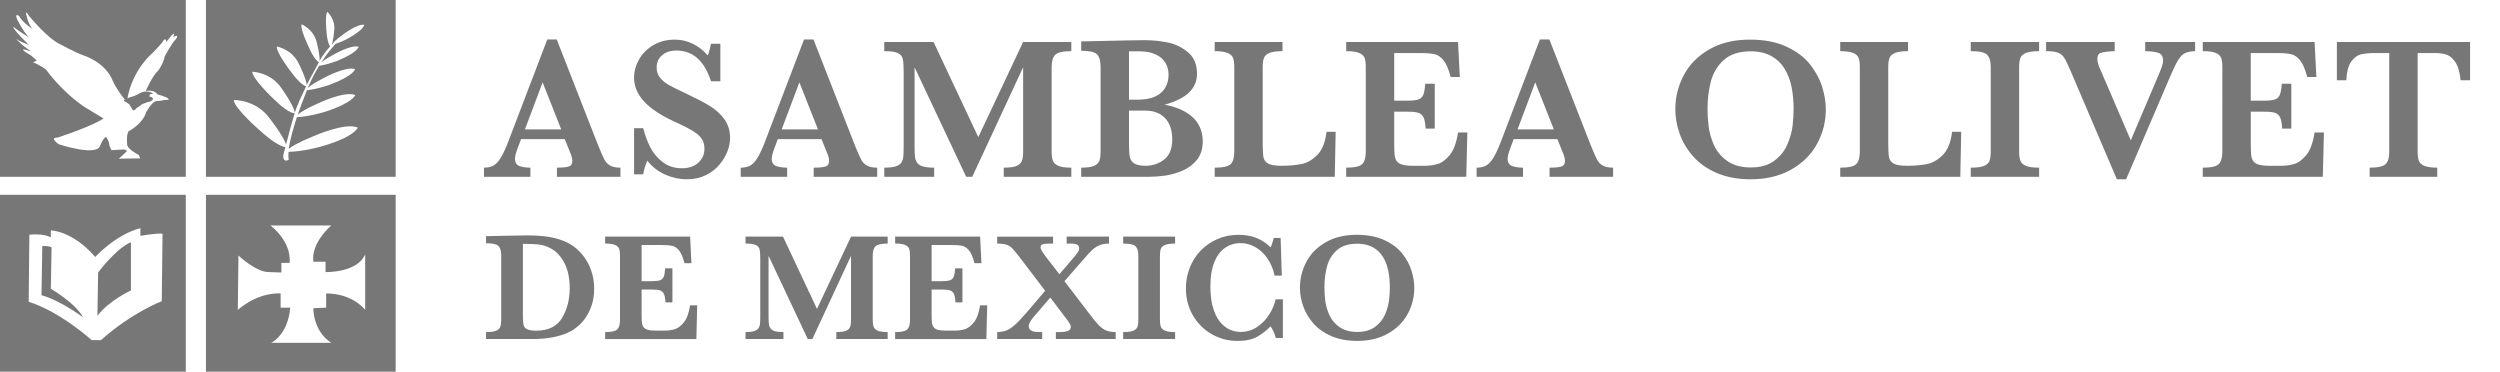 <?xml version="1.0" encoding="utf-8"?>
<!-- Generator: Adobe Illustrator 16.0.0, SVG Export Plug-In . SVG Version: 6.00 Build 0)  -->
<!DOCTYPE svg PUBLIC "-//W3C//DTD SVG 1.1//EN" "http://www.w3.org/Graphics/SVG/1.1/DTD/svg11.dtd">
<svg version="1.1" id="Layer_1" xmlns="http://www.w3.org/2000/svg" xmlns:xlink="http://www.w3.org/1999/xlink" x="0px" y="0px"
	 width="325.914px" height="48.455px" viewBox="0 0 325.914 48.455" enable-background="new 0 0 325.914 48.455"
	 xml:space="preserve">
<g>
	<path fill="#777777" d="M16.327,13.248l0.38,0.24l0.198,0.176l0.104,0.18l0.207,0.354l0.161,0.197l0.271-0.111l0.144-0.188
		l0.49-0.318l0.219-0.184l0.678-0.262l0.445-0.107l0.299-0.229l0.008-0.191l-0.162-0.143l-0.295-0.07l0.046-0.279l0.163-0.068h0.248
		L19.89,12.15c0,0-0.763-0.49-1.606-0.021c-0.83,0.463-1.139,0.488-1.139,0.488l-0.583,0.203l-0.402,0.238
		C16.159,13.059,16.159,13.264,16.327,13.248"/>
	<path fill="#777777" d="M0,23.053h24.221V0H0V23.053z M1.805,3.527c0.316,0.33,2.043,1.396,2.043,1.396
		C3.072,4.266,2.23,2.506,2.23,2.506C1.859,1.625,2.486,2.092,2.486,2.092c0.518,0.926,1.742,1.666,1.742,1.666
		c-0.691-0.785-0.85-2.133-0.85-2.133s0.159,0,0.372,0.385C3.754,2.014,3.756,2.03,3.769,2.049C3.78,2.055,6.13,4.998,7.933,5.822
		c0,0,1.896,1.018,2.915,1.389c0,0,2.858,0.838,3.85,3.32c0.408,1.006,1.578,2.465,1.578,2.465l0.312-0.055
		c0.682-3.936,3.302-6.029,3.302-6.029c0.374-0.363,1.194-1.299,1.194-1.299c0.59-1.018,0.59-0.129,0.59-0.129l0.615-0.793
		c0.701-0.74,0.279,0.137,0.279,0.137c0.934-0.469,0.357,0.283,0.357,0.283c-0.521,0.465-1.46,2.264-1.46,2.264
		c-0.118,0.791-0.794,1.76-0.794,1.76c-0.883,0.84-1.674,2.74-1.674,2.74l0.152-0.045c1.113-0.102,1.373,0.471,1.373,0.471
		c1.881,0.504,1.414,0.732,1.414,0.732c-0.264-0.092-0.947,0.092-0.947,0.092l-0.686,0.055c-0.683,0.312-1.254,1.48-1.254,1.48
		c-0.516,1.576-2.303,2.461-2.303,2.461c-0.314,0.557-0.16,1.807-0.16,1.807c0.203,0.646,1.521,1.281,1.521,1.281l0.16,0.434
		l-2.779,0.041l0.209-0.186l0.889-0.836l-0.414-0.182l-1.635,0.094l-0.252-0.518l-0.116-0.596l-0.259-0.512
		c-0.266-0.424-0.938,1.209-0.938,1.209c-0.787,1.158-5.356-0.371-5.356-0.371c-1.202-0.932-0.15-0.838-0.15-0.838
		c4.769-1.572,6.028-2.504,6.028-2.504c-0.477-0.275-2.518-1.529-2.518-1.529c-3.043-2.085-4.919-4.78-4.919-4.78
		C5.525,8.629,4.322,8.119,4.322,8.119l0.473-0.23L4.053,7.236c-2.404-1.389,0.06-0.51,0.06-0.51
		C2.65,5.799,2.121,5.055,2.121,5.055C2.486,5.381,3.75,5.848,3.75,5.848C1.229,3.346,1.805,3.527,1.805,3.527"/>
	<path fill="#777777" d="M26.848,23.053h24.734V0H26.848V23.053z M43.473,7.131c0,0,2.27-1.334,3.285-1.033
		c0,0-0.105,0.73-2.688,1.791c0,0-1.348,0.537-2.455,0.684c-0.473,0.768-1.029,1.773-1.486,2.9c0.248-0.24,0.814-0.666,2.208-1.373
		c0,0,2.743-1.488,3.958-1.092c0,0-0.154,0.857-3.276,2.029c0,0-1.665,0.605-2.999,0.719l-0.059,0.127
		c0.008-0.027,0.025-0.062,0.035-0.084c-0.012,0.037-0.033,0.078-0.047,0.125l-0.025,0.064c-0.021,0.057-0.046,0.129-0.072,0.209
		c0.018-0.072,0.041-0.135,0.062-0.189l-0.166,0.445v-0.014v0.014l-0.23,0.586c0.017-0.053,0.041-0.102,0.066-0.154
		c-0.025,0.053-0.05,0.102-0.066,0.154l-0.1,0.254c0,0-0.264,0.68-0.607,1.662c0.309-0.287,1.02-0.752,2.717-1.508
		c0,0,3.365-1.613,4.781-1.064c0,0-0.238,1.014-4.018,2.215c0,0-1.991,0.609-3.58,0.672c-0.416,1.244-0.894,2.875-1.072,4.143
		c0.383-0.32,1.257-0.855,3.285-1.682c0,0,4.062-1.803,5.713-1.102c0,0-0.313,1.207-4.859,2.498c0,0-2.293,0.639-4.162,0.666
		c-0.041,0.393-0.025,0.744,0.02,1.023c0,0-0.7,0.496-0.719-0.521c0,0,0.115-0.455,0.281-1.123
		c-0.372-0.047-1.371-0.373-3.414-2.244c0,0-3.29-2.871-3.304-3.887c0,0,2.9-0.1,4.702,2.428c0,0,1.688,2.139,2.111,3.361
		c0.312-1.211,0.761-2.906,1.121-4.062c-0.184-0.002-0.992-0.111-2.906-2.027c0,0-2.639-2.525-2.62-3.389
		c0,0,2.442,0.037,3.855,2.219c0,0,1.547,2.133,1.687,3.115c0.16-0.459,0.285-0.834,0.393-1.035l0.213-0.541
		c0,0,0.419-0.9,0.873-1.854c-0.219-0.061-0.871-0.377-2.086-2.045c0,0-1.867-2.443-1.73-3.15c0,0,2.019,0.342,2.914,2.346
		c0,0,0.893,1.779,0.982,2.678c0.33-0.676,0.678-1.338,0.91-1.723l0.422-0.779c0,0,0.091-0.182,0.248-0.477
		c-0.17-0.086-0.652-0.447-1.355-2.051c0,0-1.125-2.328-0.891-2.885c0,0,1.6,0.633,1.991,2.432c0,0,0.408,1.566,0.345,2.332
		c0.287-0.504,0.751-1.207,1.374-1.877c-0.12-0.158-0.37-0.617-0.472-1.977c0,0-0.219-2.156,0.117-2.537
		c0,0,1.085,0.963,0.889,2.477c0,0-0.096,1.186-0.316,1.824c0.037-0.045,0.072-0.078,0.118-0.113c0.06-0.15,0.337-0.518,1.47-1.318
		c0,0,1.768-1.334,2.65-1.178c0,0-0.02,0.605-2.072,1.756c0,0-0.852,0.473-1.684,0.723c-0.689,0.785-1.117,1.367-1.117,1.367
		s-0.3,0.384-0.716,1.038C42.162,7.9,42.648,7.578,43.473,7.131"/>
	<path fill="#777777" d="M6.628,37.647l0.094-5.432c-0.654-0.205-1.208-0.143-1.208-0.143l-0.107,6.412
		c2.537,0.709,5.424,2.891,5.424,2.891C9.894,39.553,6.628,37.647,6.628,37.647"/>
	<path fill="#777777" d="M0,48.455h24.221V25.399H0V48.455z M3.828,30.601c0,0,1.786-0.22,2.8,0.346V30.04c0,0,2.796,0,5.784,3.461
		c0,0,2.621-2.9,5.891-3.758v0.996c0,0,2.137-0.357,2.887-0.275l-0.101,8.797c0,0-3.911,1.488-7.929,5.082h-1.212
		c0,0-4.005-3.662-8.206-5.004L3.828,30.601z"/>
	<path fill="#777777" d="M17.068,37.86v-6.278c-1.941,0.785-4.277,3.946-4.277,3.946l-0.09,5.642
		C14.183,39.197,17.068,37.86,17.068,37.86"/>
	<path fill="#777777" d="M26.849,48.453h24.733V25.397H26.849V48.453z M31.087,33.312c0,0,2.256,2.151,3.913,2.151l1.684,0.062
		v-1.258h1.076c0.244-2.871-2.502-4.871-2.502-4.871h7.926c0,0-2.657,2.211-2.334,4.722h1.589v1.346c0,0,4.095,0.146,5.168-2.301
		v7.237c0,0-1.591-2.145-5.087-2.145v1.85l-1.67,0.076c0,0-0.078,2.949,2.334,4.508h-7.838c0,0,2.176-0.961,2.494-4.584h-1.256
		v-1.85c0,0-2.743-0.293-5.582,2.145L31.087,33.312z"/>
</g>
<g>
	<path fill="#777777" d="M80.886,23.049h-8.281v-1.192c0.7,0,1.209-0.05,1.529-0.148c0.32-0.1,0.479-0.335,0.479-0.707
		c0-0.259-0.052-0.522-0.155-0.79l-0.83-2.073h-5.702l-0.428,1.14c-0.242,0.64-0.363,1.102-0.363,1.387
		c0,0.519,0.201,0.847,0.603,0.985c0.402,0.138,0.87,0.207,1.406,0.207v1.192h-6.052v-1.192c0.483,0,0.894-0.091,1.231-0.271
		c0.337-0.182,0.659-0.525,0.965-1.03c0.307-0.506,0.637-1.221,0.991-2.146l5.067-13.27h1.231l5.352,13.685
		c0.389,0.968,0.674,1.622,0.855,1.963c0.182,0.342,0.432,0.605,0.752,0.791c0.319,0.186,0.769,0.278,1.348,0.278v1.191H80.886z
		 M73.162,16.867l-2.423-6.129l-2.307,6.129H73.162z"/>
	<path fill="#777777" d="M95.179,18.008c0,0.544-0.117,1.121-0.35,1.73c-0.233,0.608-0.585,1.191-1.056,1.749
		c-0.471,0.558-1.065,1.011-1.782,1.36c-0.717,0.351-1.547,0.525-2.488,0.525c-0.933,0-1.859-0.203-2.78-0.609
		c-0.92-0.406-1.7-1.011-2.339-1.814c-0.276,0.64-0.454,1.231-0.531,1.775h-1.192v-6.013h1.192c0.216,0.864,0.514,1.676,0.894,2.437
		c0.38,0.76,0.918,1.414,1.613,1.963c0.695,0.549,1.549,0.823,2.56,0.823c0.881,0,1.587-0.242,2.119-0.726
		c0.531-0.484,0.797-1.093,0.797-1.827c0-0.415-0.082-0.778-0.246-1.089s-0.402-0.59-0.713-0.836s-0.736-0.51-1.276-0.79
		c-0.54-0.281-1.155-0.577-1.847-0.888c-1.062-0.501-1.935-1.007-2.618-1.517c-0.683-0.51-1.199-1.004-1.548-1.483
		c-0.35-0.479-0.592-0.936-0.726-1.367c-0.134-0.433-0.201-0.868-0.201-1.31c0-0.785,0.212-1.562,0.635-2.325
		c0.423-0.765,1.043-1.392,1.859-1.88c0.816-0.487,1.76-0.731,2.832-0.731c0.821,0,1.603,0.184,2.346,0.551
		c0.743,0.367,1.386,0.87,1.931,1.51c0.156-0.363,0.298-0.873,0.428-1.529h1.218v4.897h-1.218c-0.864-2.67-2.367-4.005-4.51-4.005
		c-0.777,0-1.402,0.206-1.873,0.616c-0.471,0.41-0.706,0.939-0.706,1.587c0,0.51,0.146,0.953,0.44,1.328
		c0.293,0.376,0.68,0.698,1.16,0.966s1.255,0.652,2.326,1.153c1.296,0.613,2.309,1.145,3.039,1.594s1.348,1.016,1.853,1.698
		C94.926,16.215,95.179,17.04,95.179,18.008z"/>
	<path fill="#777777" d="M114.358,23.049h-8.281v-1.192c0.7,0,1.209-0.05,1.529-0.148c0.32-0.1,0.479-0.335,0.479-0.707
		c0-0.259-0.052-0.522-0.155-0.79l-0.83-2.073h-5.702l-0.428,1.14c-0.242,0.64-0.363,1.102-0.363,1.387
		c0,0.519,0.201,0.847,0.603,0.985c0.402,0.138,0.87,0.207,1.406,0.207v1.192h-6.052v-1.192c0.483,0,0.894-0.091,1.231-0.271
		c0.337-0.182,0.659-0.525,0.965-1.03c0.307-0.506,0.637-1.221,0.991-2.146l5.067-13.27h1.231l5.352,13.685
		c0.389,0.968,0.674,1.622,0.855,1.963c0.182,0.342,0.432,0.605,0.752,0.791c0.319,0.186,0.769,0.278,1.348,0.278v1.191H114.358z
		 M106.635,16.867l-2.423-6.129l-2.307,6.129H106.635z"/>
	<path fill="#777777" d="M139.667,23.049h-8.812v-1.192c0.76,0,1.317-0.075,1.672-0.227c0.354-0.151,0.585-0.371,0.693-0.661
		c0.108-0.289,0.162-0.685,0.162-1.186V8.769l-6.635,14.28h-0.791l-6.726-14.28v10.457c0,0.554,0.02,0.977,0.059,1.271
		s0.138,0.544,0.298,0.751c0.16,0.208,0.413,0.361,0.758,0.461c0.345,0.099,0.825,0.148,1.438,0.148v1.192h-6.505v-1.192
		c0.622,0,1.104-0.052,1.445-0.155c0.341-0.103,0.589-0.259,0.745-0.467c0.155-0.207,0.25-0.455,0.285-0.745
		c0.034-0.289,0.052-0.71,0.052-1.264V9.273c0-0.743-0.039-1.278-0.117-1.606s-0.292-0.577-0.642-0.745
		c-0.35-0.169-0.939-0.253-1.769-0.253V5.477h6.427l5.832,12.401l5.844-12.401h6.285v1.192c-1.08,0-1.777,0.157-2.093,0.473
		c-0.316,0.316-0.473,0.849-0.473,1.601v11.041c0,0.476,0.052,0.859,0.156,1.153s0.343,0.521,0.719,0.681
		c0.375,0.159,0.939,0.239,1.691,0.239v1.192H139.667z"/>
	<path fill="#777777" d="M156.798,18.409c0,0.985-0.25,1.791-0.751,2.417c-0.501,0.627-1.136,1.102-1.905,1.426
		s-1.521,0.538-2.255,0.642c-0.734,0.104-1.443,0.155-2.125,0.155h-8.812v-1.192c0.752,0,1.307-0.077,1.666-0.233
		c0.358-0.155,0.591-0.376,0.7-0.66c0.108-0.285,0.162-0.679,0.162-1.18V8.69c0-0.777-0.16-1.317-0.479-1.62
		c-0.32-0.302-1.002-0.453-2.048-0.453V5.399c1.253-0.026,2.445-0.053,3.577-0.078c1.132-0.026,2.062-0.046,2.793-0.059
		c0.73-0.013,1.242-0.02,1.536-0.02h0.479c0.898,0,1.838,0.093,2.818,0.279s1.875,0.606,2.683,1.263
		c0.808,0.657,1.211,1.603,1.211,2.838c0,0.925-0.329,1.72-0.985,2.385c-0.657,0.665-1.732,1.214-3.227,1.646
		c1.019,0.182,1.907,0.486,2.663,0.914c0.756,0.428,1.328,0.97,1.717,1.626C156.604,16.851,156.798,17.589,156.798,18.409z
		 M152.34,9.728c0-0.604-0.145-1.134-0.434-1.588c-0.29-0.453-0.717-0.808-1.283-1.062s-1.259-0.383-2.08-0.383h-1.361v6.299h1.062
		c1.391,0,2.421-0.294,3.091-0.882C152.005,11.524,152.34,10.729,152.34,9.728z M152.82,18.189c0-1.192-0.309-2.119-0.927-2.78
		c-0.618-0.66-1.488-0.991-2.611-0.991h-2.099v4.225v0.351c0,0.639,0.039,1.138,0.117,1.496c0.078,0.358,0.272,0.635,0.583,0.829
		c0.311,0.195,0.804,0.292,1.478,0.292c0.898,0,1.7-0.272,2.404-0.816S152.82,19.382,152.82,18.189z"/>
	<path fill="#777777" d="M174.124,17.179l-0.116,5.87h-15.654v-1.192c1.08,0,1.775-0.155,2.086-0.467
		c0.311-0.311,0.467-0.846,0.467-1.606V8.742c0-0.51-0.052-0.904-0.156-1.186c-0.104-0.28-0.343-0.499-0.719-0.654
		c-0.375-0.155-0.935-0.233-1.678-0.233V5.477h8.837v1.192c-0.733,0-1.289,0.073-1.664,0.221c-0.377,0.146-0.623,0.36-0.739,0.641
		c-0.116,0.281-0.175,0.686-0.175,1.212v10.108c0,0.795,0.039,1.364,0.117,1.71s0.289,0.607,0.635,0.784
		c0.346,0.177,0.912,0.266,1.697,0.266c0.994,0,1.864-0.075,2.611-0.227c0.748-0.151,1.439-0.553,2.074-1.205
		c0.635-0.652,1.029-1.652,1.186-3H174.124z"/>
	<path fill="#777777" d="M191.294,17.27l-0.144,5.779h-15.653v-1.192c1.08,0,1.774-0.155,2.087-0.467
		c0.311-0.311,0.467-0.846,0.467-1.606V8.742c0-0.501-0.051-0.892-0.148-1.173c-0.101-0.28-0.334-0.501-0.7-0.661
		c-0.367-0.159-0.937-0.239-1.704-0.239V5.477h14.579l0.231,4.562h-1.19c-0.269-1.011-0.576-1.734-0.927-2.171
		c-0.352-0.436-0.743-0.704-1.18-0.803c-0.438-0.1-1.092-0.149-1.964-0.149h-3.292v6.207h1.789c0.613,0,1.07-0.054,1.373-0.162
		c0.303-0.107,0.514-0.312,0.635-0.615c0.121-0.302,0.203-0.777,0.246-1.426h1.244v5.845h-1.191
		c-0.035-0.647-0.121-1.125-0.26-1.432c-0.138-0.307-0.355-0.512-0.654-0.615c-0.297-0.104-0.754-0.156-1.367-0.156h-1.813v4.134
		c0,0.691,0.019,1.197,0.054,1.517c0.033,0.319,0.127,0.585,0.277,0.797c0.15,0.212,0.396,0.365,0.739,0.46
		c0.34,0.096,0.825,0.143,1.457,0.143h1.411c0.598,0,1.164-0.075,1.705-0.227c0.539-0.151,1.068-0.54,1.588-1.166
		c0.519-0.627,0.882-1.609,1.089-2.948h1.217V17.27z"/>
	<path fill="#777777" d="M210.292,23.049h-8.28v-1.192c0.699,0,1.209-0.05,1.528-0.148c0.319-0.1,0.479-0.335,0.479-0.707
		c0-0.259-0.053-0.522-0.155-0.79l-0.829-2.073h-5.702l-0.428,1.14c-0.241,0.64-0.362,1.102-0.362,1.387
		c0,0.519,0.2,0.847,0.602,0.985c0.402,0.138,0.871,0.207,1.406,0.207v1.192H192.5v-1.192c0.482,0,0.895-0.091,1.23-0.271
		c0.336-0.182,0.658-0.525,0.965-1.03c0.307-0.506,0.638-1.221,0.992-2.146l5.065-13.27h1.231l5.353,13.685
		c0.39,0.968,0.674,1.622,0.854,1.963c0.182,0.342,0.433,0.605,0.752,0.791c0.318,0.186,0.769,0.278,1.348,0.278L210.292,23.049
		L210.292,23.049z M202.568,16.867l-2.424-6.129l-2.307,6.129H202.568z"/>
	<path fill="#777777" d="M238.023,14.263c0,1.599-0.381,3.095-1.141,4.49s-1.885,2.514-3.375,3.356
		c-1.49,0.842-3.252,1.264-5.281,1.264c-1.658,0-3.119-0.269-4.381-0.804c-1.261-0.535-2.291-1.253-3.09-2.151
		s-1.391-1.883-1.775-2.954c-0.383-1.071-0.576-2.147-0.576-3.227c0-1.564,0.367-3.041,1.103-4.433
		c0.733-1.391,1.841-2.512,3.316-3.362c1.478-0.852,3.243-1.276,5.301-1.276c1.875,0,3.469,0.307,4.78,0.92
		c1.313,0.613,2.338,1.387,3.072,2.319c0.733,0.934,1.258,1.911,1.574,2.936C237.866,12.364,238.023,13.339,238.023,14.263z
		 M233.825,14.211c0-0.985-0.084-1.918-0.252-2.799c-0.169-0.882-0.466-1.679-0.89-2.392c-0.423-0.712-1.002-1.278-1.735-1.697
		c-0.734-0.419-1.642-0.629-2.722-0.629c-1.485,0-2.646,0.37-3.479,1.108c-0.834,0.738-1.398,1.663-1.698,2.773
		c-0.297,1.11-0.446,2.321-0.446,3.635c0,0.726,0.049,1.481,0.144,2.268s0.323,1.592,0.687,2.417
		c0.364,0.825,0.941,1.521,1.736,2.086c0.795,0.566,1.822,0.85,3.084,0.85c1.253,0,2.271-0.292,3.053-0.875s1.353-1.296,1.711-2.139
		c0.357-0.842,0.582-1.647,0.674-2.416C233.779,15.632,233.825,14.902,233.825,14.211z"/>
	<path fill="#777777" d="M255.674,17.179l-0.117,5.87h-15.654v-1.192c1.08,0,1.775-0.155,2.086-0.467
		c0.312-0.311,0.468-0.846,0.468-1.606V8.742c0-0.51-0.052-0.904-0.155-1.186c-0.104-0.28-0.343-0.499-0.72-0.654
		c-0.375-0.155-0.935-0.233-1.679-0.233V5.477h8.839v1.192c-0.734,0-1.289,0.073-1.665,0.221c-0.376,0.146-0.622,0.36-0.739,0.641
		c-0.114,0.281-0.174,0.686-0.174,1.212v10.108c0,0.795,0.039,1.364,0.116,1.71c0.076,0.346,0.289,0.607,0.635,0.784
		c0.346,0.177,0.911,0.266,1.697,0.266c0.994,0,1.863-0.075,2.611-0.227c0.746-0.151,1.438-0.553,2.072-1.205
		c0.637-0.652,1.031-1.652,1.188-3H255.674z"/>
	<path fill="#777777" d="M265.833,23.049h-8.915v-1.192c0.742,0,1.305-0.071,1.684-0.214c0.381-0.143,0.629-0.356,0.746-0.642
		c0.116-0.285,0.176-0.69,0.176-1.218V8.742c0-0.76-0.158-1.296-0.475-1.606c-0.314-0.312-1.025-0.467-2.131-0.467V5.477h8.915
		v1.192c-0.743,0-1.304,0.073-1.685,0.221c-0.381,0.146-0.629,0.36-0.746,0.641c-0.115,0.281-0.174,0.686-0.174,1.212v11.041
		c0,0.501,0.057,0.895,0.168,1.18c0.112,0.284,0.353,0.505,0.72,0.66c0.366,0.156,0.938,0.233,1.717,0.233V23.049z"/>
	<path fill="#777777" d="M286.167,6.669c-0.416,0.009-0.776,0.064-1.083,0.168s-0.561,0.266-0.758,0.486
		c-0.198,0.22-0.396,0.521-0.598,0.9c-0.197,0.381-0.475,0.977-0.828,1.789l-5.729,13.36h-1.205L269.98,9.351
		c-0.371-0.873-0.662-1.473-0.869-1.802c-0.206-0.328-0.483-0.557-0.828-0.687c-0.346-0.13-0.86-0.194-1.542-0.194V5.477h8.94v1.192
		c-0.847,0.034-1.434,0.104-1.762,0.207c-0.329,0.104-0.492,0.363-0.492,0.777c0,0.39,0.104,0.804,0.312,1.244l4.043,9.396
		l3.731-8.773c0.318-0.76,0.479-1.282,0.479-1.567c0-0.562-0.193-0.912-0.582-1.05c-0.39-0.139-0.974-0.216-1.75-0.233V5.477h6.506
		V6.669L286.167,6.669z"/>
	<path fill="#777777" d="M302.96,17.27l-0.144,5.779h-15.653v-1.192c1.08,0,1.774-0.155,2.087-0.467
		c0.311-0.311,0.467-0.846,0.467-1.606V8.742c0-0.501-0.051-0.892-0.148-1.173c-0.101-0.28-0.334-0.501-0.7-0.661
		c-0.367-0.159-0.937-0.239-1.704-0.239V5.477h14.579l0.231,4.562h-1.19c-0.269-1.011-0.576-1.734-0.927-2.171
		c-0.352-0.436-0.744-0.704-1.18-0.803c-0.438-0.1-1.092-0.149-1.964-0.149h-3.292v6.207h1.789c0.613,0,1.07-0.054,1.373-0.162
		c0.303-0.107,0.514-0.312,0.635-0.615c0.121-0.302,0.203-0.777,0.246-1.426h1.244v5.845h-1.191
		c-0.035-0.647-0.121-1.125-0.26-1.432c-0.138-0.307-0.355-0.512-0.654-0.615c-0.297-0.104-0.754-0.156-1.367-0.156h-1.813v4.134
		c0,0.691,0.019,1.197,0.054,1.517c0.033,0.319,0.127,0.585,0.277,0.797c0.151,0.212,0.396,0.365,0.739,0.46
		c0.34,0.096,0.825,0.143,1.457,0.143h1.411c0.598,0,1.164-0.075,1.705-0.227c0.539-0.151,1.068-0.54,1.588-1.166
		c0.519-0.627,0.882-1.609,1.089-2.948h1.217V17.27z"/>
	<path fill="#777777" d="M322.01,10.466h-1.23c-0.112-1.089-0.354-1.892-0.721-2.41c-0.366-0.518-0.762-0.838-1.186-0.959
		c-0.424-0.121-0.912-0.182-1.465-0.182h-2.229v12.868c0,0.51,0.054,0.905,0.156,1.186c0.104,0.281,0.345,0.499,0.725,0.654
		c0.382,0.156,0.938,0.233,1.673,0.233v1.192h-8.812v-1.192c1.079,0,1.775-0.155,2.087-0.467c0.312-0.311,0.466-0.846,0.466-1.606
		V6.915h-1.865c-0.734,0-1.345,0.059-1.827,0.175c-0.483,0.117-0.909,0.437-1.276,0.959c-0.367,0.523-0.576,1.328-0.629,2.417h-1.23
		V5.477h17.365V10.466z"/>
	<path fill="#777777" d="M77.461,37.64c0,0.965-0.164,1.838-0.492,2.614c-0.328,0.778-0.751,1.427-1.27,1.944
		c-0.519,0.518-1.073,0.908-1.664,1.172c-1.247,0.552-2.773,0.827-4.578,0.827h-6.095v-0.906c0.564,0,0.991-0.054,1.28-0.162
		s0.478-0.271,0.566-0.487c0.089-0.217,0.133-0.524,0.133-0.926v-8.428c0-0.577-0.118-0.984-0.354-1.221
		c-0.236-0.237-0.778-0.354-1.625-0.354v-0.926l2.865-0.06c0.099,0,0.499-0.006,1.201-0.02c0.702-0.014,1.109-0.02,1.221-0.02
		c1.096,0,2.027,0.059,2.792,0.177s1.465,0.309,2.102,0.571c0.584,0.235,1.123,0.564,1.615,0.988
		c0.492,0.424,0.907,0.906,1.246,1.447c0.338,0.542,0.599,1.131,0.783,1.768C77.369,36.278,77.461,36.944,77.461,37.64z
		 M74.271,37.581c0-1.385-0.264-2.545-0.792-3.48c-0.528-0.935-1.246-1.584-2.151-1.943c-0.394-0.158-0.812-0.258-1.255-0.301
		c-0.443-0.043-1.078-0.063-1.905-0.063v9.383c0,0.538,0.026,0.931,0.079,1.177c0.052,0.246,0.207,0.434,0.462,0.562
		c0.256,0.128,0.653,0.192,1.191,0.192c1.595,0,2.723-0.559,3.382-1.674C73.941,40.315,74.271,39.031,74.271,37.581z"/>
	<path fill="#777777" d="M90.891,39.806l-0.108,4.393H78.889v-0.906c0.82,0,1.349-0.118,1.585-0.354
		c0.236-0.236,0.354-0.645,0.354-1.223v-8.389c0-0.38-0.038-0.678-0.113-0.891c-0.075-0.213-0.252-0.381-0.531-0.502
		c-0.279-0.121-0.711-0.184-1.295-0.184v-0.904h11.077l0.177,3.465h-0.906c-0.203-0.769-0.438-1.317-0.704-1.648
		c-0.266-0.331-0.565-0.535-0.896-0.61c-0.332-0.075-0.829-0.112-1.492-0.112h-2.501v4.716h1.359c0.466,0,0.814-0.041,1.043-0.123
		c0.23-0.082,0.391-0.237,0.482-0.468c0.092-0.229,0.154-0.592,0.187-1.084h0.945v4.44h-0.906c-0.026-0.491-0.092-0.854-0.197-1.088
		c-0.105-0.231-0.271-0.39-0.497-0.468c-0.227-0.078-0.573-0.118-1.039-0.118h-1.378v3.142c0,0.524,0.013,0.908,0.04,1.151
		c0.026,0.243,0.097,0.444,0.211,0.604c0.114,0.162,0.302,0.277,0.562,0.351c0.26,0.073,0.628,0.108,1.107,0.108h1.073
		c0.453,0,0.884-0.059,1.295-0.174c0.41-0.113,0.812-0.41,1.206-0.886c0.394-0.476,0.669-1.223,0.827-2.239H90.891L90.891,39.806z"
		/>
	<path fill="#777777" d="M115.721,44.197h-6.695v-0.906c0.578,0,1.001-0.058,1.27-0.172s0.444-0.282,0.527-0.502
		c0.082-0.22,0.123-0.521,0.123-0.901v-8.367l-5.041,10.85h-0.601l-5.11-10.85v7.944c0,0.42,0.015,0.741,0.044,0.965
		c0.03,0.224,0.105,0.413,0.227,0.571c0.122,0.156,0.313,0.273,0.576,0.35c0.262,0.075,0.626,0.112,1.093,0.112v0.906h-4.942v-0.906
		c0.473,0,0.838-0.039,1.098-0.118c0.259-0.078,0.448-0.195,0.566-0.354s0.19-0.348,0.217-0.566c0.027-0.219,0.04-0.54,0.04-0.96
		v-7.562c0-0.564-0.03-0.973-0.089-1.222c-0.059-0.25-0.221-0.438-0.487-0.565c-0.266-0.129-0.714-0.192-1.344-0.192v-0.905h4.883
		l4.431,9.422l4.44-9.422h4.775v0.905c-0.82,0-1.351,0.12-1.59,0.358c-0.24,0.24-0.359,0.646-0.359,1.217v8.389
		c0,0.361,0.04,0.653,0.118,0.877c0.079,0.223,0.261,0.396,0.546,0.518s0.714,0.182,1.285,0.182L115.721,44.197L115.721,44.197z"/>
	<path fill="#777777" d="M128.698,39.806l-0.108,4.393h-11.894v-0.906c0.82,0,1.349-0.118,1.585-0.354
		c0.236-0.236,0.354-0.645,0.354-1.223v-8.389c0-0.38-0.038-0.678-0.113-0.891s-0.252-0.381-0.531-0.502
		c-0.279-0.121-0.711-0.184-1.295-0.184v-0.904h11.077l0.177,3.465h-0.906c-0.203-0.769-0.438-1.317-0.704-1.648
		c-0.266-0.331-0.565-0.535-0.896-0.61c-0.332-0.075-0.829-0.112-1.492-0.112h-2.501v4.716h1.359c0.466,0,0.814-0.041,1.043-0.123
		c0.23-0.082,0.391-0.237,0.482-0.468c0.092-0.229,0.154-0.592,0.187-1.084h0.945v4.44h-0.906c-0.026-0.491-0.092-0.854-0.197-1.088
		c-0.105-0.231-0.271-0.39-0.497-0.468c-0.227-0.078-0.573-0.118-1.039-0.118h-1.378v3.142c0,0.524,0.013,0.908,0.04,1.151
		c0.026,0.243,0.097,0.444,0.211,0.604c0.114,0.162,0.302,0.277,0.562,0.351c0.26,0.073,0.628,0.108,1.107,0.108h1.073
		c0.453,0,0.884-0.059,1.295-0.174c0.41-0.113,0.812-0.41,1.206-0.886s0.669-1.223,0.827-2.239H128.698L128.698,39.806z"/>
	<path fill="#777777" d="M145.446,44.197h-7.798v-0.906h0.62c0.341,0,0.648-0.044,0.92-0.133s0.409-0.287,0.409-0.597
		c0-0.149-0.174-0.459-0.521-0.924l-2.156-2.847l-2.078,2.422c-0.486,0.552-0.729,0.976-0.729,1.271c0,0.242,0.08,0.426,0.241,0.547
		s0.356,0.195,0.586,0.222c0.229,0.026,0.538,0.039,0.925,0.039v0.906h-5.868v-0.906c0.427-0.013,0.806-0.075,1.137-0.187
		c0.331-0.112,0.704-0.348,1.118-0.705c0.414-0.356,0.955-0.926,1.625-1.707l2.373-2.786l-3.219-4.234
		c-0.486-0.63-0.837-1.058-1.054-1.284c-0.216-0.227-0.469-0.39-0.758-0.486c-0.289-0.1-0.696-0.148-1.221-0.148v-0.904h7.286v0.904
		h-0.512c-0.374,0-0.655,0.028-0.842,0.084c-0.187,0.057-0.281,0.205-0.281,0.448c0,0.146,0.2,0.499,0.601,1.063l1.861,2.401
		l2.117-2.481c0.19-0.248,0.315-0.425,0.374-0.525c0.059-0.104,0.088-0.229,0.088-0.381c0-0.215-0.082-0.371-0.246-0.467
		s-0.473-0.144-0.925-0.144h-0.463v-0.905h5.523v0.905c-0.505,0-0.937,0.081-1.294,0.241c-0.358,0.16-0.673,0.373-0.945,0.636
		s-0.668,0.692-1.187,1.289l-2.383,2.737l3.25,4.254c0.485,0.643,0.884,1.129,1.196,1.457s0.628,0.561,0.95,0.699
		c0.322,0.138,0.749,0.213,1.28,0.226V44.197L145.446,44.197z"/>
	<path fill="#777777" d="M153.194,44.197h-6.774v-0.906c0.564,0,0.991-0.054,1.28-0.162c0.289-0.108,0.478-0.271,0.566-0.487
		c0.089-0.217,0.133-0.524,0.133-0.926v-8.389c0-0.577-0.12-0.984-0.359-1.221c-0.239-0.236-0.779-0.354-1.62-0.354v-0.905h6.774
		v0.905c-0.564,0-0.991,0.058-1.28,0.168c-0.289,0.111-0.478,0.272-0.566,0.487c-0.088,0.213-0.133,0.521-0.133,0.92v8.389
		c0,0.381,0.043,0.68,0.128,0.896c0.085,0.217,0.268,0.384,0.546,0.502c0.279,0.117,0.714,0.177,1.305,0.177V44.197L153.194,44.197z
		"/>
	<path fill="#777777" d="M167.244,44.06h-0.926c-0.137-0.563-0.363-1.069-0.678-1.517c-0.5,0.519-1.07,0.965-1.714,1.339
		s-1.513,0.562-2.609,0.562c-1.201,0-2.315-0.293-3.343-0.877c-1.028-0.584-1.846-1.398-2.457-2.446
		c-0.61-1.047-0.916-2.228-0.916-3.539c0-0.933,0.166-1.821,0.497-2.668s0.804-1.592,1.418-2.235
		c0.613-0.644,1.345-1.147,2.195-1.517c0.85-0.367,1.78-0.552,2.792-0.552c1.667,0,3.045,0.546,4.135,1.635
		c0.145-0.281,0.285-0.692,0.424-1.23h0.886l0.157,4.913h-0.944c-0.17-0.833-0.479-1.575-0.925-2.225
		c-0.446-0.65-0.978-1.147-1.59-1.492c-0.613-0.345-1.255-0.517-1.925-0.517c-0.748,0-1.421,0.205-2.018,0.615
		c-0.598,0.409-1.065,1.034-1.403,1.875c-0.338,0.84-0.507,1.888-0.507,3.142c0,1.221,0.141,2.235,0.423,3.047
		c0.282,0.812,0.632,1.423,1.048,1.836c0.417,0.414,0.835,0.694,1.255,0.842c0.42,0.148,0.814,0.222,1.182,0.222
		c0.807,0,1.534-0.217,2.181-0.648c0.646-0.434,1.177-0.979,1.591-1.641c0.414-0.658,0.688-1.313,0.826-1.963h0.945V44.06
		L167.244,44.06z"/>
	<path fill="#777777" d="M184.375,37.521c0,1.215-0.289,2.353-0.866,3.412c-0.577,1.061-1.433,1.91-2.565,2.551
		c-1.131,0.64-2.469,0.959-4.012,0.959c-1.26,0-2.369-0.202-3.328-0.609c-0.957-0.407-1.74-0.952-2.348-1.635
		c-0.607-0.684-1.057-1.432-1.35-2.244c-0.291-0.814-0.438-1.631-0.438-2.452c0-1.188,0.279-2.312,0.837-3.367
		c0.559-1.056,1.397-1.907,2.521-2.555c1.121-0.646,2.465-0.97,4.027-0.97c1.424,0,2.635,0.232,3.633,0.699
		c0.996,0.465,1.774,1.053,2.332,1.762c0.559,0.709,0.957,1.451,1.197,2.229S184.375,36.819,184.375,37.521z M181.186,37.481
		c0-0.748-0.063-1.457-0.191-2.127c-0.128-0.668-0.354-1.273-0.676-1.815c-0.32-0.541-0.762-0.972-1.318-1.29
		c-0.559-0.316-1.247-0.477-2.066-0.477c-1.129,0-2.011,0.279-2.645,0.842c-0.635,0.561-1.062,1.263-1.29,2.105
		c-0.228,0.844-0.34,1.764-0.34,2.762c0,0.553,0.036,1.127,0.108,1.724c0.071,0.598,0.246,1.21,0.521,1.837s0.715,1.155,1.318,1.585
		c0.604,0.431,1.386,0.646,2.344,0.646c0.951,0,1.725-0.223,2.318-0.664c0.594-0.443,1.026-0.984,1.301-1.625
		c0.271-0.641,0.441-1.252,0.512-1.836C181.15,38.562,181.186,38.008,181.186,37.481z"/>
</g>
</svg>
